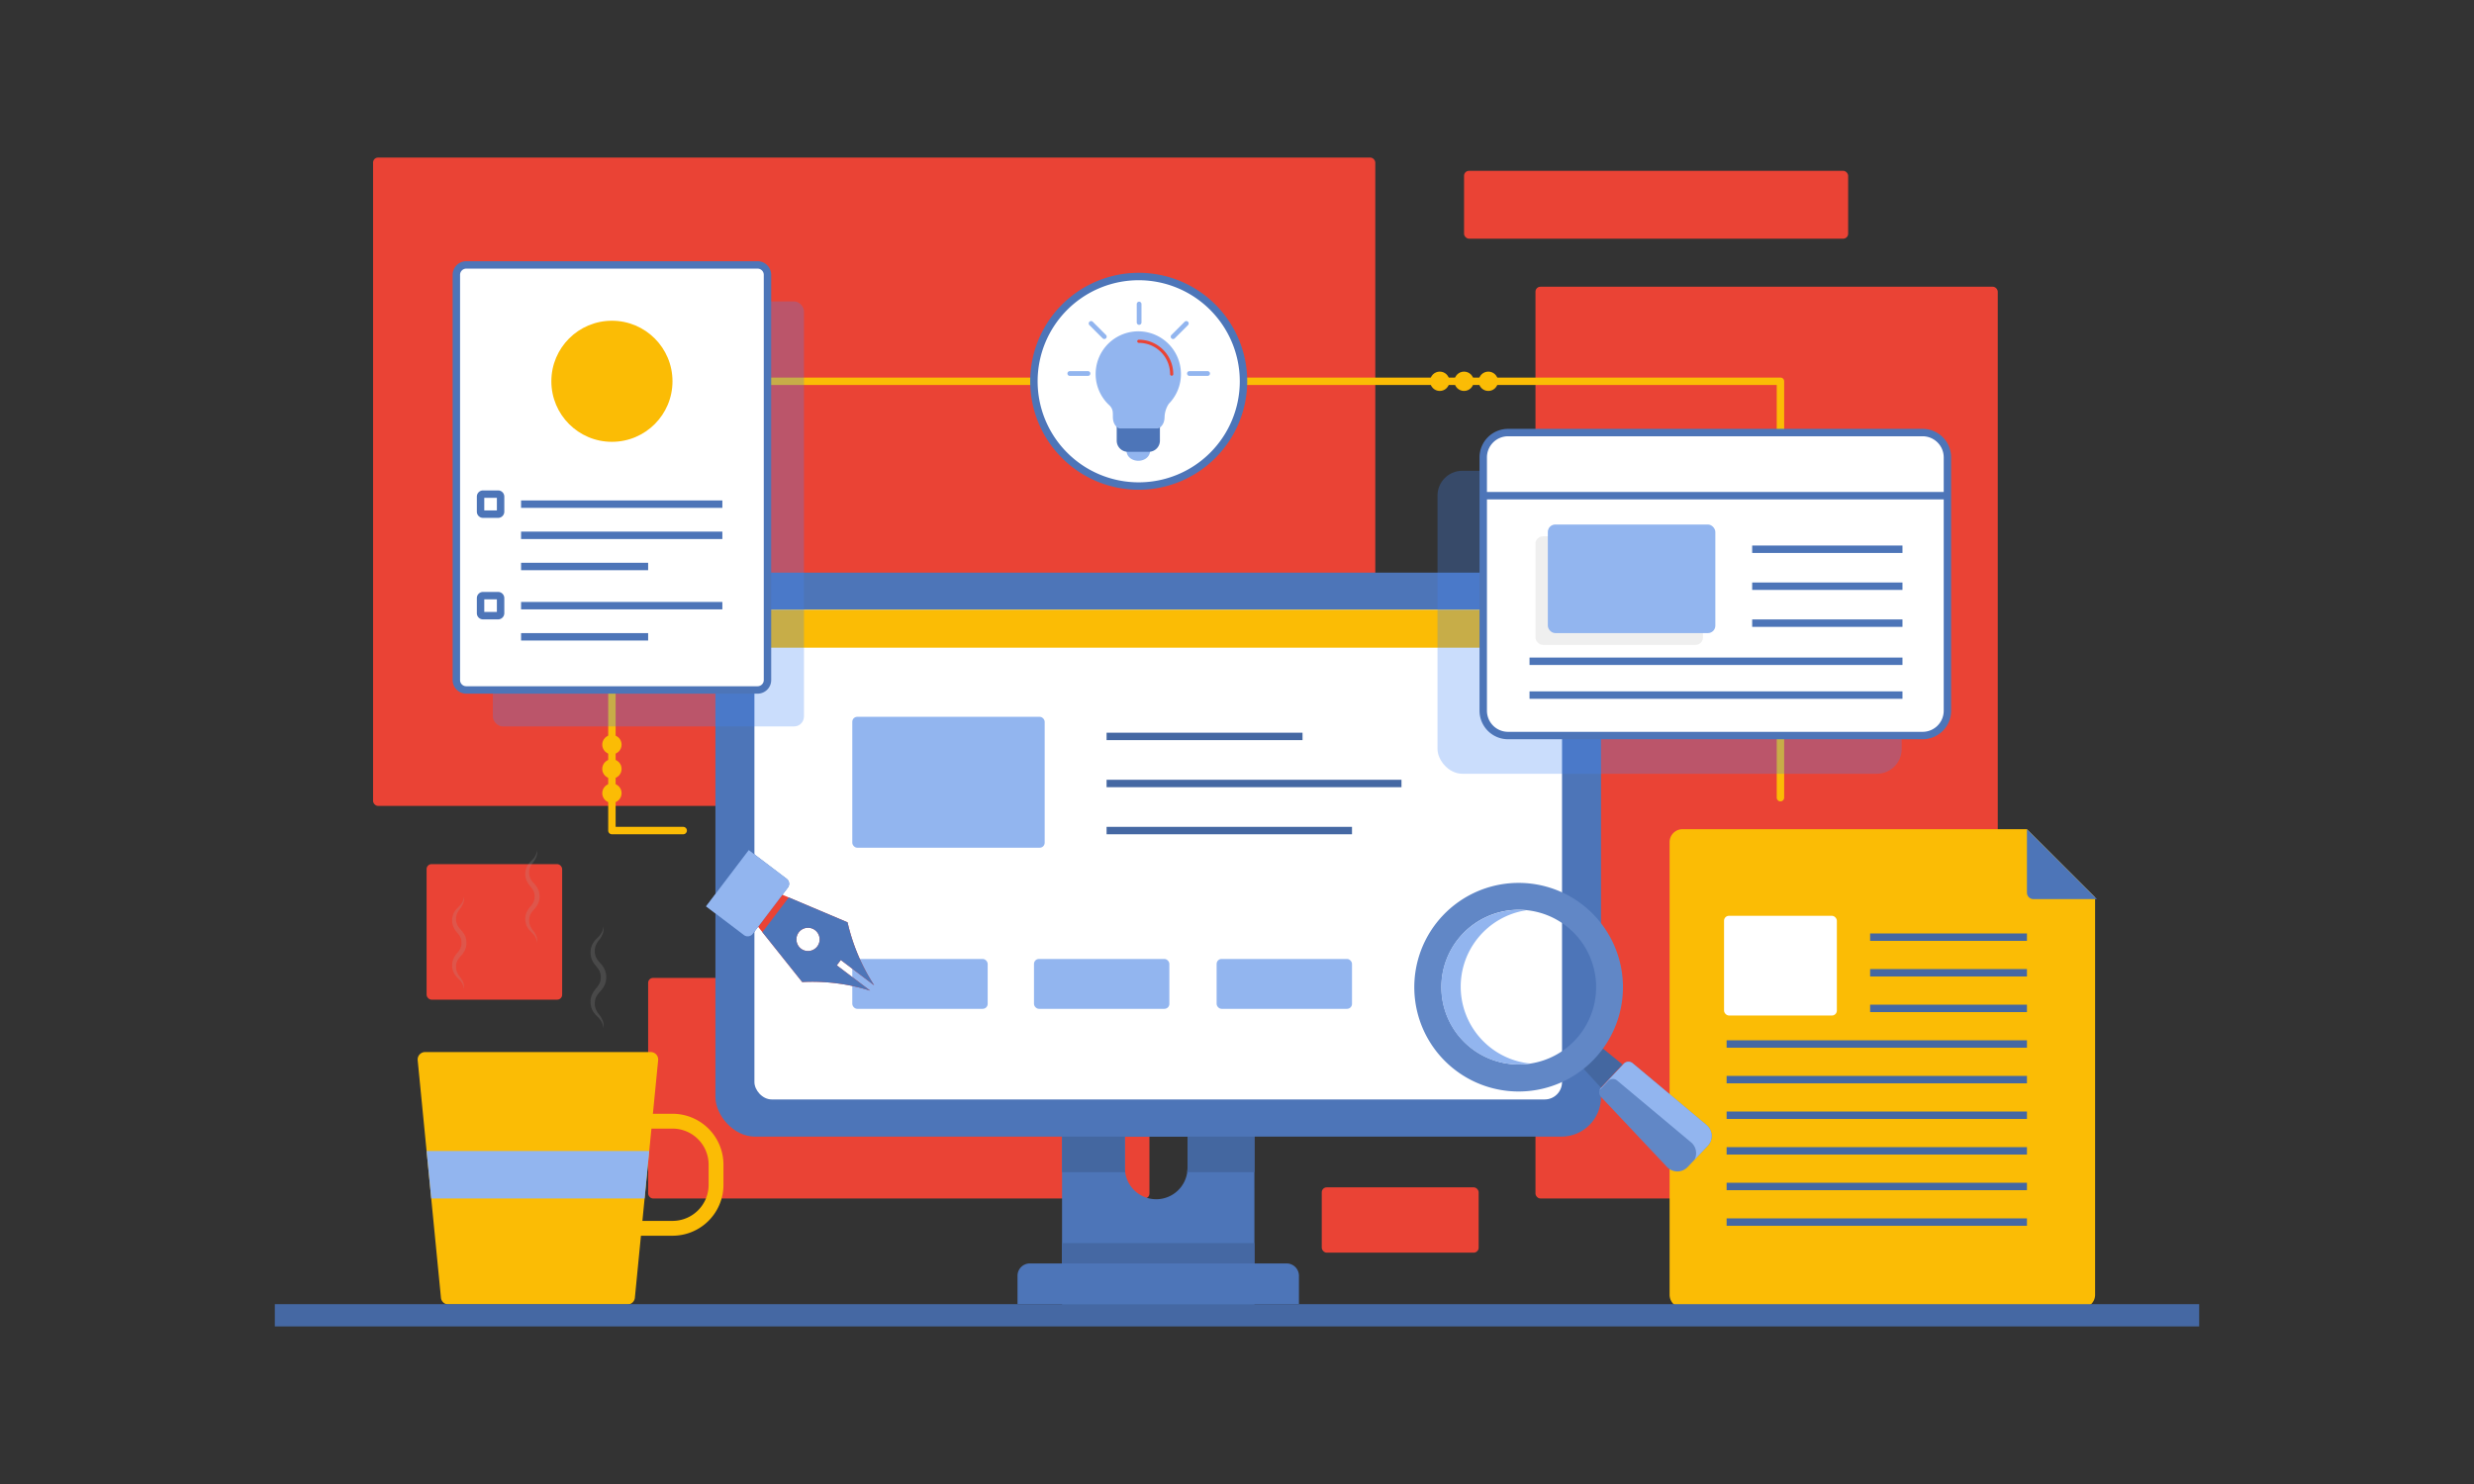 <svg xmlns="http://www.w3.org/2000/svg" viewBox="0 0 1000 600" id="Ideation"><rect x="0" y="0" width="1000" height="600" fill="#333333" stroke="none"/><g fill="#34a853" class="color000000 svgShape"><rect width="54.799" height="54.799" x="172.428" y="349.382" fill="#ea4335" rx="2" class="colord9ebff svgShape"></rect><rect width="155.25" height="27.436" x="591.774" y="69.065" fill="#ea4335" rx="2" class="colord9ebff svgShape"></rect><rect width="63.412" height="26.408" x="534.264" y="480.057" fill="#ea4335" rx="2" class="colord9ebff svgShape"></rect><rect width="186.861" height="368.639" x="620.643" y="115.928" fill="#ea4335" rx="2" class="colord9ebff svgShape"></rect><rect width="202.627" height="89.184" x="261.981" y="395.383" fill="#ea4335" rx="2" class="colord9ebff svgShape"></rect><rect width="405.098" height="262.119" x="150.796" y="63.714" fill="#ea4335" rx="2" class="colord9ebff svgShape"></rect><circle cx="247.341" cy="320.689" r="3.911" fill="#fbbc05" class="colora9c0ff svgShape"></circle><circle cx="247.341" cy="310.876" r="3.911" fill="#fbbc05" class="colora9c0ff svgShape"></circle><circle cx="247.341" cy="301.063" r="3.911" fill="#fbbc05" class="colora9c0ff svgShape"></circle><circle cx="581.961" cy="154.156" r="3.911" fill="#fbbc05" class="colora9c0ff svgShape"></circle><circle cx="591.774" cy="154.156" r="3.911" fill="#fbbc05" class="colora9c0ff svgShape"></circle><circle cx="601.587" cy="154.156" r="3.911" fill="#fbbc05" class="colora9c0ff svgShape"></circle><path fill="#fbbc05" d="M276.144 337.306H247.341a1.5 1.5 0 01-1.5-1.5V154.156a1.5 1.5 0 011.5-1.5H719.664a1.5 1.5 0 011.5 1.5V322.505a1.5 1.5 0 11-3 0V155.656H248.841V334.306H276.144a1.5 1.5 0 010 3zM846.843 362.761V523.513a5.235 5.235 0 01-5.236 5.236H680.096a5.251 5.251 0 01-5.236-5.236v-183.032a5.235 5.235 0 015.236-5.236H819.3z" class="colora9c0ff svgShape"></path><path fill="#4d75b8" d="M847.602,363.52H821.918a2.618,2.618,0,0,1-2.618-2.618V335.245L846.843,362.761Z" class="color4d76b8 svgShape"></path><rect width="45.6" height="40.32" x="696.864" y="370.265" fill="#ffffff" rx="2" class="colorffffff svgShape"></rect><rect width="121.396" height="3" x="697.904" y="492.605" fill="#4568a3" class="color456ba3 svgShape"></rect><rect width="121.396" height="3" x="697.904" y="478.205" fill="#4568a3" class="color456ba3 svgShape"></rect><rect width="121.396" height="3" x="697.904" y="463.805" fill="#4568a3" class="color456ba3 svgShape"></rect><rect width="121.396" height="3" x="697.904" y="449.405" fill="#4568a3" class="color456ba3 svgShape"></rect><rect width="121.396" height="3" x="697.904" y="435.005" fill="#4568a3" class="color456ba3 svgShape"></rect><rect width="121.396" height="3" x="697.904" y="420.605" fill="#4568a3" class="color456ba3 svgShape"></rect><rect width="63.396" height="3" x="755.904" y="406.205" fill="#4568a3" class="color456ba3 svgShape"></rect><rect width="63.396" height="3" x="755.904" y="391.805" fill="#4568a3" class="color456ba3 svgShape"></rect><rect width="63.396" height="3" x="755.904" y="377.405" fill="#4568a3" class="color456ba3 svgShape"></rect><path fill="#fbbc05" d="M271.857,499.621H234.999a20.594,20.594,0,0,1-20.57-20.571v-8.168a20.594,20.594,0,0,1,20.57-20.571h36.858a20.595,20.595,0,0,1,20.571,20.571v8.168A20.595,20.595,0,0,1,271.857,499.621Zm-36.858-43.311a14.588,14.588,0,0,0-14.57,14.571v8.168a14.588,14.588,0,0,0,14.57,14.571h36.858a14.588,14.588,0,0,0,14.571-14.571v-8.168a14.588,14.588,0,0,0-14.571-14.571Z" class="colora9c0ff svgShape"></path><path fill="#fbbc05" d="M266.028,428.658l-3.6,36.7-1.88,19.21L256.618,524.698a3.012,3.012,0,0,1-2.99,2.71h-72.4a3.013,3.013,0,0,1-2.99-2.71l-3.93-40.13-1.88-19.21-3.6-36.7a3.01,3.01,0,0,1,2.99-3.3h91.22A3.009,3.009,0,0,1,266.028,428.658Z" class="colora9c0ff svgShape"></path><polygon fill="#92b5ef" points="262.428 465.358 260.548 484.568 174.308 484.568 172.428 465.358 262.428 465.358" class="color92b1ef svgShape"></polygon><g opacity=".19" fill="#34a853" class="color000000 svgShape"><path fill="#aaaaaa" d="M187.55,362.467a5.986,5.986,0,0,1-.268,2.658,9.134,9.134,0,0,1-1.361,2.348,8.35,8.35,0,0,0-1.258,2.097,5.896,5.896,0,0,0,.203,4.458,8.312,8.312,0,0,0,1.404,1.892,9.402,9.402,0,0,1,1.652,2.355,7.222,7.222,0,0,1-.002,5.894,9.522,9.522,0,0,1-1.651,2.355,8.291,8.291,0,0,0-1.402,1.892,5.905,5.905,0,0,0-.536,2.183,5.845,5.845,0,0,0,.336,2.273,8.334,8.334,0,0,0,1.257,2.097,9.144,9.144,0,0,1,1.36,2.349,5.982,5.982,0,0,1,.266,2.658,6.637,6.637,0,0,0-.771-2.43,9.2,9.2,0,0,0-1.602-1.941,9.257,9.257,0,0,1-1.705-2.193,6.86,6.86,0,0,1-.703-2.814,6.739,6.739,0,0,1,.5-2.906,9.981,9.981,0,0,1,1.558-2.399,8.425,8.425,0,0,0,1.312-1.934,5.809,5.809,0,0,0,.003-4.282,8.481,8.481,0,0,0-1.31-1.934,10.008,10.008,0,0,1-1.56-2.396,6.735,6.735,0,0,1-.501-2.905,6.83,6.83,0,0,1,.702-2.813,9.213,9.213,0,0,1,1.704-2.193,9.194,9.194,0,0,0,1.602-1.941A6.631,6.631,0,0,0,187.55,362.467Z" class="coloraaaaaa svgShape"></path></g><g opacity=".19" fill="#34a853" class="color000000 svgShape"><path fill="#aaaaaa" d="M217.104,343.696a5.987,5.987,0,0,1-.268,2.658,9.133,9.133,0,0,1-1.361,2.348,8.354,8.354,0,0,0-1.258,2.097,5.896,5.896,0,0,0,.203,4.458,8.312,8.312,0,0,0,1.404,1.892,9.403,9.403,0,0,1,1.652,2.356,7.221,7.221,0,0,1-.002,5.894,9.525,9.525,0,0,1-1.651,2.355,8.291,8.291,0,0,0-1.402,1.892,5.902,5.902,0,0,0-.199,4.456,8.334,8.334,0,0,0,1.257,2.097,9.143,9.143,0,0,1,1.36,2.349,5.982,5.982,0,0,1,.266,2.658,6.637,6.637,0,0,0-.771-2.43,9.199,9.199,0,0,0-1.602-1.941,9.261,9.261,0,0,1-1.705-2.193,6.859,6.859,0,0,1-.703-2.814,6.738,6.738,0,0,1,.5-2.905,9.982,9.982,0,0,1,1.558-2.399,8.424,8.424,0,0,0,1.312-1.934,5.809,5.809,0,0,0,.003-4.282,8.484,8.484,0,0,0-1.31-1.934,10.007,10.007,0,0,1-1.56-2.396,6.736,6.736,0,0,1-.501-2.905,6.829,6.829,0,0,1,.702-2.813,9.21,9.21,0,0,1,1.704-2.193,9.194,9.194,0,0,0,1.602-1.942A6.631,6.631,0,0,0,217.104,343.696Z" class="coloraaaaaa svgShape"></path></g><g opacity=".19" fill="#34a853" class="color000000 svgShape"><path fill="#aaaaaa" d="M243.95,374.53a6.555,6.555,0,0,1-.294,2.917,10.022,10.022,0,0,1-1.493,2.577,9.168,9.168,0,0,0-1.381,2.301,6.47,6.47,0,0,0,.222,4.892,9.105,9.105,0,0,0,1.541,2.077,10.318,10.318,0,0,1,1.813,2.585,7.925,7.925,0,0,1-.003,6.468,10.464,10.464,0,0,1-1.812,2.584,9.086,9.086,0,0,0-1.539,2.077,6.48,6.48,0,0,0-.219,4.89,9.148,9.148,0,0,0,1.38,2.301,10.031,10.031,0,0,1,1.492,2.578,6.557,6.557,0,0,1,.292,2.917,7.282,7.282,0,0,0-.846-2.666,10.099,10.099,0,0,0-1.758-2.13A10.159,10.159,0,0,1,239.476,408.491a7.511,7.511,0,0,1-.771-3.088,7.387,7.387,0,0,1,.548-3.188,10.966,10.966,0,0,1,1.709-2.633,9.249,9.249,0,0,0,1.44-2.122,6.375,6.375,0,0,0,.004-4.699,9.31,9.31,0,0,0-1.437-2.123,10.966,10.966,0,0,1-1.711-2.629,7.401,7.401,0,0,1-.55-3.188,7.505,7.505,0,0,1,.771-3.087,10.11,10.11,0,0,1,1.87-2.406,10.123,10.123,0,0,0,1.758-2.131A7.266,7.266,0,0,0,243.95,374.53Z" class="coloraaaaaa svgShape"></path></g><path fill="#4d75b8" d="M429.28,431.997V528.117h77.76V431.997ZM480,472.207a12.66,12.66,0,0,1-25.32,0V459.547H480Z" class="color4d76b8 svgShape"></path><path fill="#4467a0" d="M429.28,473.948h25.533a12.71,12.71,0,0,1-.134-1.741V459.547H480v12.66a12.711,12.711,0,0,1-.134,1.741h27.173V431.997H429.28Z" class="color4469a0 svgShape"></path><rect width="357.964" height="228.036" x="289.178" y="231.512" fill="#4d75b8" rx="16" class="color4d76b8 svgShape"></rect><rect width="326.44" height="197.985" x="304.94" y="246.537" fill="#ffffff" rx="7" class="colorffffff svgShape"></rect><path fill="#fbbc05" d="M625.651,246.537H310.669a5.729,5.729,0,0,0-5.729,5.729v9.592H631.38v-9.592A5.729,5.729,0,0,0,625.651,246.537Z" class="colora9c0ff svgShape"></path><rect width="77.76" height="52.92" x="344.502" y="289.816" fill="#92b5ef" rx="2" class="color92b1ef svgShape"></rect><rect width="79.2" height="3" x="447.284" y="296.242" fill="#4568a3" class="color456ba3 svgShape"></rect><rect width="119.2" height="3" x="447.284" y="315.274" fill="#4568a3" class="color456ba3 svgShape"></rect><rect width="99.2" height="3" x="447.284" y="334.306" fill="#4568a3" class="color456ba3 svgShape"></rect><rect width="54.72" height="20.16" x="344.502" y="387.722" fill="#92b5ef" rx="2" class="color92b1ef svgShape"></rect><rect width="54.72" height="20.16" x="417.942" y="387.722" fill="#92b5ef" rx="2" class="color92b1ef svgShape"></rect><rect width="54.72" height="20.16" x="491.764" y="387.722" fill="#92b5ef" rx="2" class="color92b1ef svgShape"></rect><path fill="#ea4335" d="M305.679,373.768l18.582,23.284a78.532,78.532,0,0,1,27.455,3.467l-13.482-10.225,1.628-2.147,13.482,10.225a79.087,79.087,0,0,1-10.763-25.475L315.496,361.445Zm23.759,2.287a4.717,4.717,0,0,1,.907,6.601,4.702,4.702,0,0,1-6.585.904,4.759,4.759,0,0,1-.891-6.603A4.688,4.688,0,0,1,329.438,376.055Z" class="colord9ebff svgShape"></path><path fill="#4d75b8" d="M285.396 366.447L300.706 378.058a2.542 2.542 0 003.556-.488l13.646-17.998.543-.709a2.543 2.543 0 00-.488-3.556L302.652 343.696zM351.716 400.519l-13.481-10.225 1.628-2.147 13.481 10.225a79.089 79.089 0 01-10.763-25.475L318.817 362.845l-5.322 7.017-5.323 7.024 16.088 20.167a78.522 78.522 0 0127.455 3.467zm-28.847-23.562a4.699 4.699 0 11.891 6.603 4.759 4.759 0 01-.891-6.603zm0 0" class="color4d76b8 svgShape"></path><path fill="#92b5ef" d="M302.652,343.696l-17.256,22.751,15.31,11.612a2.542,2.542,0,0,0,3.556-.488l13.646-17.998.542-.709a2.542,2.542,0,0,0-.488-3.556Zm0,0" class="color92b1ef svgShape"></path><path fill="#6187c6" d="M690.291,463.248l-8.133,8.59a5.75,5.75,0,0,1-8.387-.055L647.108,443.461a2.644,2.644,0,0,1,.016-3.625l9.192-9.736a2.643,2.643,0,0,1,3.611-.223l29.841,24.978a5.748,5.748,0,0,1,.523,8.393Zm0,0" class="color618ac6 svgShape"></path><path fill="#92b5ef" d="M690.283,463.241l-5.364,5.669a5.715,5.715,0,0,0-1.433-7.093l-29.856-24.97a2.641,2.641,0,0,0-3.604.208l-3.472,3.679a2.823,2.823,0,0,1,.569-.905l9.192-9.721a2.627,2.627,0,0,1,3.604-.23l29.856,24.97a5.754,5.754,0,0,1,.508,8.393Zm0,0" class="color92b1ef svgShape"></path><rect width="118.499" height="118.499" x="572.129" y="356.445" fill="none" transform="rotate(-1.596 631.379 415.694)"></rect><path fill="#4467a0" d="M647.931,423.937l7.864,6.431-8.711,9.374L640.1,432.129Zm0,0" class="color4469a0 svgShape"></path><path fill="#6187c6" d="M655.99,397.96A42.171,42.171,0,1,0,615.01,441.29,42.173,42.173,0,0,0,655.99,397.96Zm-41.21,32.39a31.262,31.262,0,1,1,30.37-32.12A31.261,31.261,0,0,1,614.78,430.35Z" class="color618ac6 svgShape"></path><path fill="#92b5ef" d="M600.215,421.627a31.074,31.074,0,0,0,18.408,8.38,31.246,31.246,0,1,1-1.726-61.966,31.239,31.239,0,0,0-16.682,53.586Zm0,0" class="color92b1ef svgShape"></path><g opacity=".28" fill="#34a853" class="color000000 svgShape"><rect width="187.628" height="122.497" x="581.045" y="190.344" fill="#4285f4" rx="10.026" class="color6299e8 svgShape"></rect></g><rect width="187.628" height="122.497" x="599.53" y="174.891" fill="#ffffff" rx="10.026" class="colorffffff svgShape"></rect><path fill="#4d75b8" d="M777.132,298.888H609.556a11.54,11.54,0,0,1-11.526-11.526V184.917a11.54,11.54,0,0,1,11.526-11.526H777.132a11.54,11.54,0,0,1,11.526,11.526V287.361A11.54,11.54,0,0,1,777.132,298.888ZM609.556,176.391a8.536,8.536,0,0,0-8.526,8.526V287.361a8.536,8.536,0,0,0,8.526,8.526H777.132a8.536,8.536,0,0,0,8.526-8.526V184.917a8.536,8.536,0,0,0-8.526-8.526Z" class="color4d76b8 svgShape"></path><rect width="60.75" height="3" x="708.238" y="220.569" fill="#4d75b8" class="color4d76b8 svgShape"></rect><rect width="60.75" height="3" x="708.238" y="235.509" fill="#4d75b8" class="color4d76b8 svgShape"></rect><rect width="60.75" height="3" x="708.238" y="250.449" fill="#4d75b8" class="color4d76b8 svgShape"></rect><rect width="150.75" height="3" x="618.238" y="265.855" fill="#4d75b8" class="color4d76b8 svgShape"></rect><rect width="150.75" height="3" x="618.238" y="279.535" fill="#4d75b8" class="color4d76b8 svgShape"></rect><g opacity=".19" fill="#34a853" class="color000000 svgShape"><rect width="67.704" height="43.9" x="620.643" y="216.838" fill="#aaaaaa" rx="3" class="coloraaaaaa svgShape"></rect></g><rect width="187.628" height="3" x="599.53" y="198.909" fill="#4d75b8" class="color4d76b8 svgShape"></rect><rect width="67.704" height="43.9" x="625.64" y="212.069" fill="#92b5ef" rx="3" class="color92b1ef svgShape"></rect><rect width="777.834" height="9" x="111.083" y="527.286" fill="#4568a3" class="color456ba3 svgShape"></rect><g opacity=".28" fill="#34a853" class="color000000 svgShape"><rect width="125.76" height="171.84" x="199.206" y="121.861" fill="#4285f4" rx="4" class="color6299e8 svgShape"></rect></g><rect width="125.76" height="171.84" x="184.461" y="107.116" fill="#ffffff" rx="4" class="colorffffff svgShape"></rect><rect width="51.36" height="3" x="210.621" y="255.977" fill="#4d75b8" class="color4d76b8 svgShape"></rect><rect width="81.36" height="3" x="210.621" y="243.376" fill="#4d75b8" class="color4d76b8 svgShape"></rect><rect width="51.36" height="3" x="210.621" y="227.537" fill="#4d75b8" class="color4d76b8 svgShape"></rect><rect width="81.36" height="3" x="210.621" y="214.937" fill="#4d75b8" class="color4d76b8 svgShape"></rect><rect width="81.36" height="3" x="210.621" y="202.336" fill="#4d75b8" class="color4d76b8 svgShape"></rect><circle cx="247.341" cy="154.156" r="24.48" fill="#fbbc05" class="colora9c0ff svgShape"></circle><path fill="#4d75b8" d="M306.221,280.457H188.461a5.506,5.506,0,0,1-5.5-5.5V111.116a5.506,5.506,0,0,1,5.5-5.5H306.221a5.506,5.506,0,0,1,5.5,5.5V274.957A5.506,5.506,0,0,1,306.221,280.457ZM188.461,108.616a2.503,2.503,0,0,0-2.5,2.5V274.957a2.503,2.503,0,0,0,2.5,2.5H306.221a2.503,2.503,0,0,0,2.5-2.5V111.116a2.503,2.503,0,0,0-2.5-2.5Z" class="color4d76b8 svgShape"></path><path fill="#4d75b8" d="M201.341 250.426h-6.1a2.503 2.503 0 01-2.5-2.5v-6.1a2.503 2.503 0 012.5-2.5h6.1a2.503 2.503 0 012.5 2.5v6.1A2.503 2.503 0 01201.341 250.426zm-5.6-3h5.1v-5.1h-5.1zM201.341 209.386h-6.1a2.503 2.503 0 01-2.5-2.5v-6.1a2.503 2.503 0 012.5-2.5h6.1a2.503 2.503 0 012.5 2.5v6.1A2.503 2.503 0 01201.341 209.386zm-5.6-3h5.1v-5.1h-5.1z" class="color4d76b8 svgShape"></path><rect width="77.76" height="16.464" x="429.28" y="502.59" fill="#4568a3" class="color456ba3 svgShape"></rect><path fill="#4d75b8" d="M525.04,527.286h-113.76v-11.464a5,5,0,0,1,5-5h103.76a5,5,0,0,1,5,5Z" class="color4d76b8 svgShape"></path><circle cx="460.27" cy="154.156" r="42.356" fill="#ffffff" class="colorffffff svgShape"></circle><path fill="#92b5ef" d="M464.914,181.979c0,2.838-2.416,4.323-4.803,4.323s-4.803-1.485-4.803-4.323a.833.833,0,0,1,.833-.833h7.94a.833.833,0,0,1,.833.833Zm0,0" class="color92b1ef svgShape"></path><path fill="#4d75b8" d="M468.841,172.259V178.167a4.509,4.509,0,0,1-4.507,4.507h-8.446a4.509,4.509,0,0,1-4.507-4.507v-5.908a.959.959,0,0,1,.959-.959h15.544a.959.959,0,0,1,.959.959Zm0,0" class="color4d76b8 svgShape"></path><path fill="#92b5ef" d="M477.344 151.206a17.108 17.108 0 01-4.905 12.043 10.362 10.362 0 00-1.714 5.231c0 3.809-2.439 4.657-2.543 4.69a.939.939 0 01-.299.049H452.594a.958.958 0 01-.396-.086c-.556-.256-2.37-1.333-2.37-4.62V168.299c0-1.917 0-2.812-1.201-4.236a17.239 17.239 0 1128.717-12.857zm0 0M488.151 151.974h-7.405a.959.959 0 010-1.917h7.405a.959.959 0 010 1.917zm-13.983-14.899a.959.959 0 01-.677-1.636l5.33-5.33a.959.959 0 111.356 1.356l-5.335 5.329a.957.957 0 01-.674.282zm-34.375 14.899h-7.405a.959.959 0 010-1.917h7.405a.959.959 0 010 1.917zm6.578-14.899a.956.956 0 01-.678-.282l-5.33-5.33a.959.959 0 111.356-1.356l5.33 5.33a.959.959 0 01-.677 1.636zm0 0M460.435 131.333a.959.959 0 01-.959-.959v-7.405a.959.959 0 111.917 0v7.405a.959.959 0 01-.959.959zm0 0" class="color92b1ef svgShape"></path><path fill="#ea4335" d="M473.598,151.904a.639.639,0,0,1-.639-.639,12.655,12.655,0,0,0-12.639-12.639.639.639,0,0,1,0-1.278,13.933,13.933,0,0,1,13.917,13.917.639.639,0,0,1-.639.639Zm0,0" class="colord9ebff svgShape"></path><path fill="#4d75b8" d="M460.27,198.013a43.856,43.856,0,1,1,43.856-43.856A43.906,43.906,0,0,1,460.27,198.013Zm0-84.713a40.856,40.856,0,1,0,40.856,40.856A40.903,40.903,0,0,0,460.27,113.3Z" class="color4d76b8 svgShape"></path></g></svg>